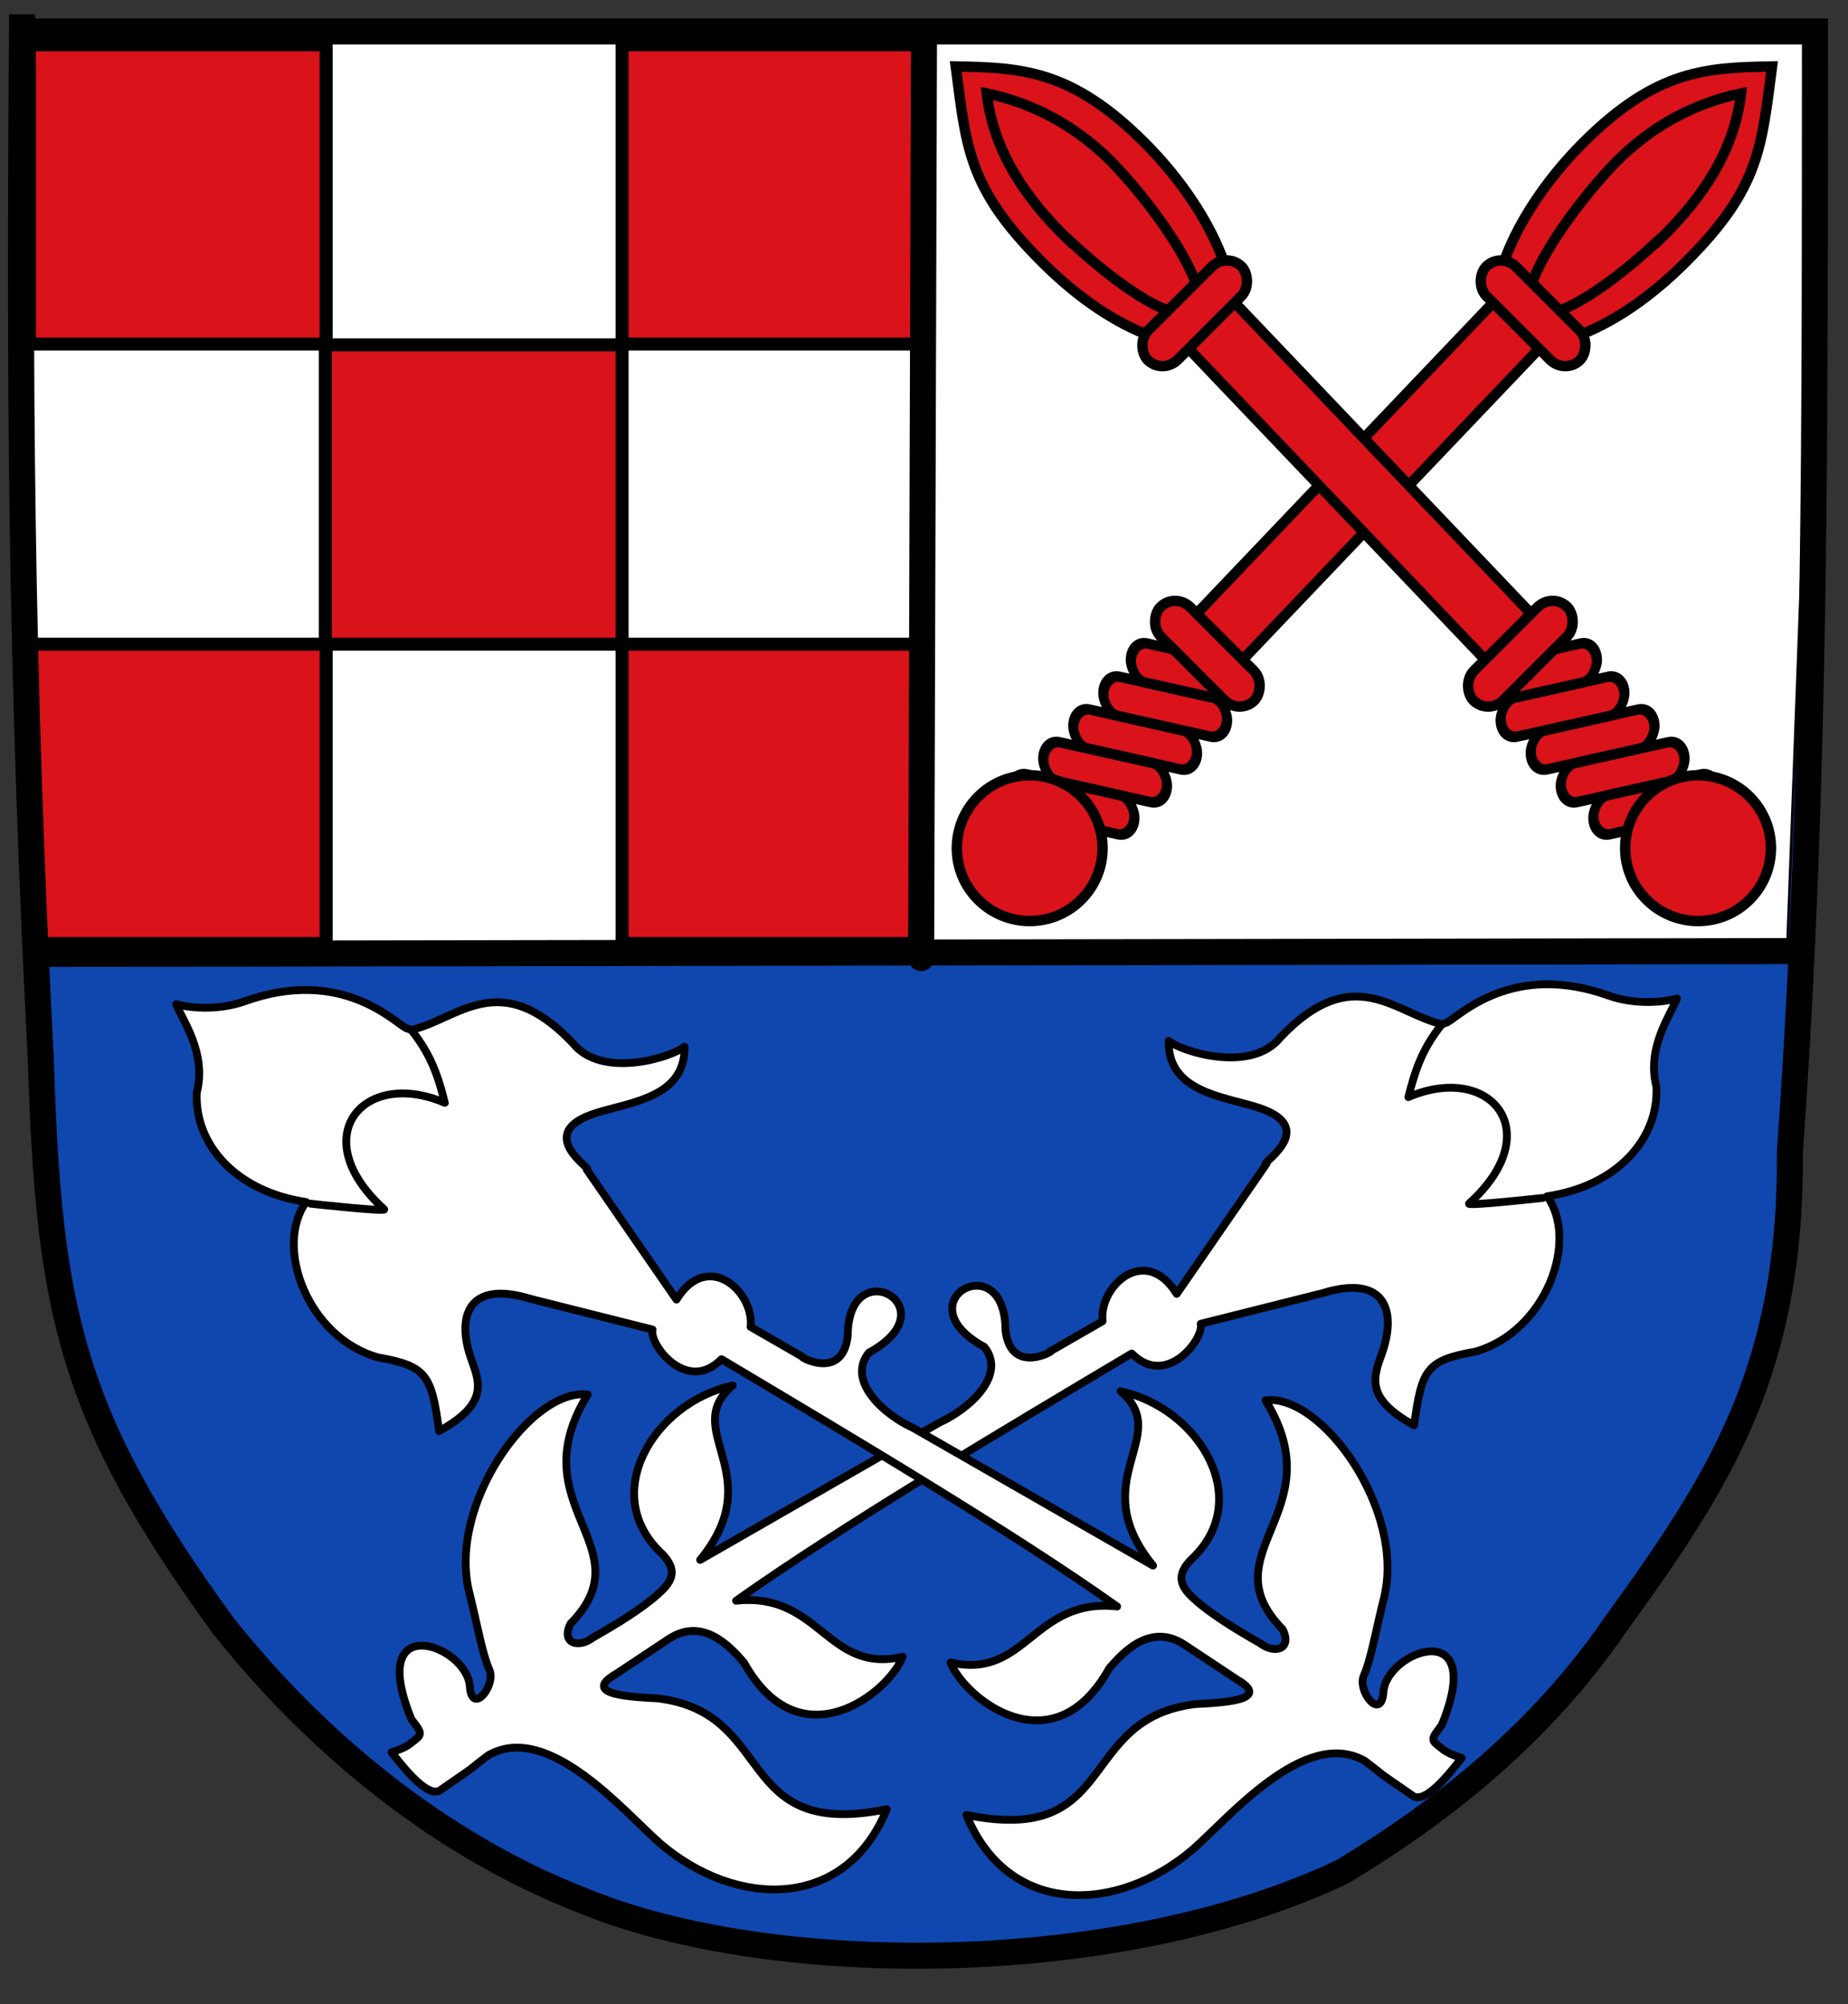 <?xml version="1.0" encoding="UTF-8" standalone="no"?>
<svg xmlns="http://www.w3.org/2000/svg" width="710" height="770" xmlns:xlink="http://www.w3.org/1999/xlink">
 <rect width="100%" height="100%" fill="#333333" stroke="none"/>
 <g transform="translate(0-2.5)">
  <path d="m9.3 14.6h688c-.1 145 .7 286-9.6 430 .6 84-26.5 126-67 182-32.5 47-77 80-123 106-96 29.3-190 35.9-273 .5-56-21.6-104-61.8-139-106-59-81-67-122-70-217-7.9-153-8.3-253-7.2-397" fill="#0f47af" stroke="#fcdd09"/>
  <g stroke="#000">
   <path d="m21.6 367l665 2 13.2-352-689-1.2c-.9 119-11.2 241 10 352" fill="#fff"/>
   <g fill="#da121a" stroke-linecap="round" stroke-width="5">
    <path d="m125 135h114v115h-114z"/>
    <path d="m239 250h114v115h-114z"/>
    <path d="m239 19.7h114v115h-114z"/>
    <path d="m11.3 19.7h114v115h-114z"/>
    <path d="m11.8 250l1.5 115h112v-115z"/>
   </g>
  </g>
  <g transform="translate(0 8)">
   <path d="m554 388c-18-4.1-34-24.4-62 5-11.3 14.2-38.5 5.3-43 1.4-.4 19.5 20.7 21.3 34 25.5 25 7.9.2 22.3 3.6 21.7l-34.5 50c-12-19.4-29.9-3.1-28.5 10.5l-20.5 11.8c4.2-1.9-14.7 10.3-16.8-8.4-.1-33-40-10.9-8.1 6.5 8.7 10.9-5.9 23.9-17.2 29l-92 52.8c27-33-8-49.8 12.5-67-30.4 6.6-51.8 42-27 64.8 5.7 6 4.1 10.2-1.3 15-6 5.6-16.5 12-25.3 17-5.7 4.4-12.5 2.2-8.7-5.3 29-29.6-20-45 6.6-88-21.3-2.8-54 42-45.5 76 3.2 12.9 5 23.6 7.7 29.7 2.7 6-6.7 17.8-7.5 6.4-1.1-16-40-30-22.4 12.7 4 5.1 4.1 5.7 1.3 7.9-2.6 2.1-3.6 3-9 4.7 2 2.3 13.7 18.7 19 14.4 17-11.7 8.7-6.1 18.3-13.3 22.9-13 52 21.7 66 34 29 24.8 71 26 87-13.2-59 12-42-37-88-42.6-9.4-.5-29.9-1.3-16-9.4l20.2-13.4c13.3-8.8 24 3.4 28.9 9 21.7 39 55.8 11.5 61-2.2-29 6.8-31.8-25-64-21.5 39.8-28.3 103-65.8 152-95 13.5 13.6 28-6 26.5-11.4l46.9-11.8c23.7-7.3 28.7 6.5 22.7 23.3-3.3 9.1-6.4 17.2 12.4 27.5 2.9-21.6 4.8-25 23.5-28.3 27-7.6 40-42.5 27.6-59.7 26.5-3.9 42.9-21.7 42-42-3.9-15.3 5.5-27.7 7.9-34-4.8 1.4-15.9 2.6-26.3-1.1-36.8-13.2-57 7.6-62 10.3z" fill="#fff" stroke="#000" stroke-linejoin="round" stroke-linecap="round" stroke-width="3" id="SVGCleanerId_0"/>
   <path d="m554 388c-8 9.9-10.6 18.9-12.9 28 31.5-13.5 53.9 13.3 23.3 40.9-1.3 1.1 29-2.2 28.6-2.2" fill="none" stroke="#000" stroke-linejoin="round" stroke-linecap="round" stroke-width="3" stroke-miterlimit="1.4" id="SVGCleanerId_1"/>
  </g>
  <g transform="translate(4-4)">
   <path d="m531-379c0 39.9-15 68-29.7 68-14.7 0-30.6-32.8-30.6-73 0-39.9 13.3-54 30.6-72 18.7 24.4 29.7 36 29.7 76z" transform="matrix(.707.707-.707.707 0 0)" fill="#da121a" stroke="#000" stroke-linecap="round" stroke-width="4" id="SVGCleanerId_2"/>
   <path transform="matrix(.724.69-.69.724 0 0)" fill="#da121a" stroke="#000" stroke-linecap="round" stroke-width="4" d="m497-309h25v172h-25z" id="SVGCleanerId_3"/>
   <path d="m633 99c-23.5 22-45 33.7-49 25.7-4.3-8.3 13.8-35.6 31-54 16-17 34-25 49.9-28.3-2.4 20.7-13.4 39-31.8 56.7z" fill="#da121a" stroke="#000" stroke-linecap="round" stroke-width="4" id="SVGCleanerId_4"/>
   <rect transform="matrix(.976.219-.054.999 0 0)" ry="7.5" rx="6.2" y="184" x="429" height="15" width="48.7" fill="#da121a" stroke="#000" stroke-linejoin="round" stroke-linecap="round" stroke-width="4" stroke-miterlimit="1.4" id="SVGCleanerId_5"/>
   <rect transform="matrix(.707.707-.707.707 0 0)" rx="8.2" ry="8" y="-332" x="478" height="16" width="50.9" fill="#da121a" stroke="#000" stroke-linecap="round" stroke-width="4" id="SVGCleanerId_6"/>
   <rect width="48.7" height="15" x="418" y="199" rx="6.2" ry="7.5" transform="matrix(.976.219-.054.999 0 0)" fill="#da121a" stroke="#000" stroke-linejoin="round" stroke-linecap="round" stroke-width="4" stroke-miterlimit="1.4" id="SVGCleanerId_7"/>
   <rect transform="matrix(.976.219-.054.999 0 0)" ry="7.5" rx="6.2" y="214" x="406" height="15" width="48.7" fill="#da121a" stroke="#000" stroke-linejoin="round" stroke-linecap="round" stroke-width="4" stroke-miterlimit="1.4" id="SVGCleanerId_8"/>
   <rect width="48.7" height="15" x="440" y="169" rx="6.2" ry="7.5" transform="matrix(.976.219-.054.999 0 0)" fill="#da121a" stroke="#000" stroke-linejoin="round" stroke-linecap="round" stroke-width="4" stroke-miterlimit="1.4" id="SVGCleanerId_9"/>
   <rect transform="matrix(.976.219-.054.999 0 0)" ry="7.5" rx="6.2" y="154" x="450" height="15" width="48.7" fill="#da121a" stroke="#000" stroke-linejoin="round" stroke-linecap="round" stroke-width="4" stroke-miterlimit="1.4" id="SVGCleanerId_10"/>
   <ellipse transform="matrix(.707.707-.707.707 0 0)" cx="512" cy="-41.9" rx="28" ry="28" fill="#da121a" stroke="#000" stroke-linecap="round" stroke-width="4"/>
   <rect transform="matrix(.707.707-.707.707 0 0)" rx="8.2" ry="8" y="-151" x="482" height="16" width="50.9" fill="#da121a" stroke="#000" stroke-linecap="round" stroke-width="4" id="SVGCleanerId_11"/>
  </g>
  <g transform="matrix(-1 0 0 1 1044-4)">
   <use xlink:href="#SVGCleanerId_2"/>
   <use xlink:href="#SVGCleanerId_3"/>
   <use xlink:href="#SVGCleanerId_4"/>
   <use xlink:href="#SVGCleanerId_5"/>
   <use xlink:href="#SVGCleanerId_6"/>
   <use xlink:href="#SVGCleanerId_7"/>
   <use xlink:href="#SVGCleanerId_8"/>
   <use xlink:href="#SVGCleanerId_9"/>
   <use xlink:href="#SVGCleanerId_10"/>
   <ellipse ry="28" rx="28" cy="-41.9" cx="512" transform="matrix(.707.707-.707.707 0 0)" fill="#da121a" stroke="#000" stroke-linecap="round" stroke-width="4"/>
   <use xlink:href="#SVGCleanerId_11"/>
  </g>
  <g transform="matrix(-1 0 0 1 712 10.2)">
   <use xlink:href="#SVGCleanerId_0"/>
   <use xlink:href="#SVGCleanerId_1"/>
  </g>
  <g fill="none" stroke="#000" stroke-width="10">
   <path d="m9.3 14.6h688c-.1 145 .7 286-9.6 430 .6 84-26.5 126-67 182-28 40.8-65 71-105 95-86 41-219 40.8-291 11.4-56-21.6-104-61.8-139-106-59-81-67-122-70-217-7.8-151-8.3-261-7.2-402"/>
   <g stroke-linejoin="round" stroke-linecap="round" stroke-miterlimit="1.4">
    <path d="m15.3 369l676-1.1"/>
    <path d="m355 14.6l-1.1 356"/>
   </g>
  </g>
 </g>
</svg>
